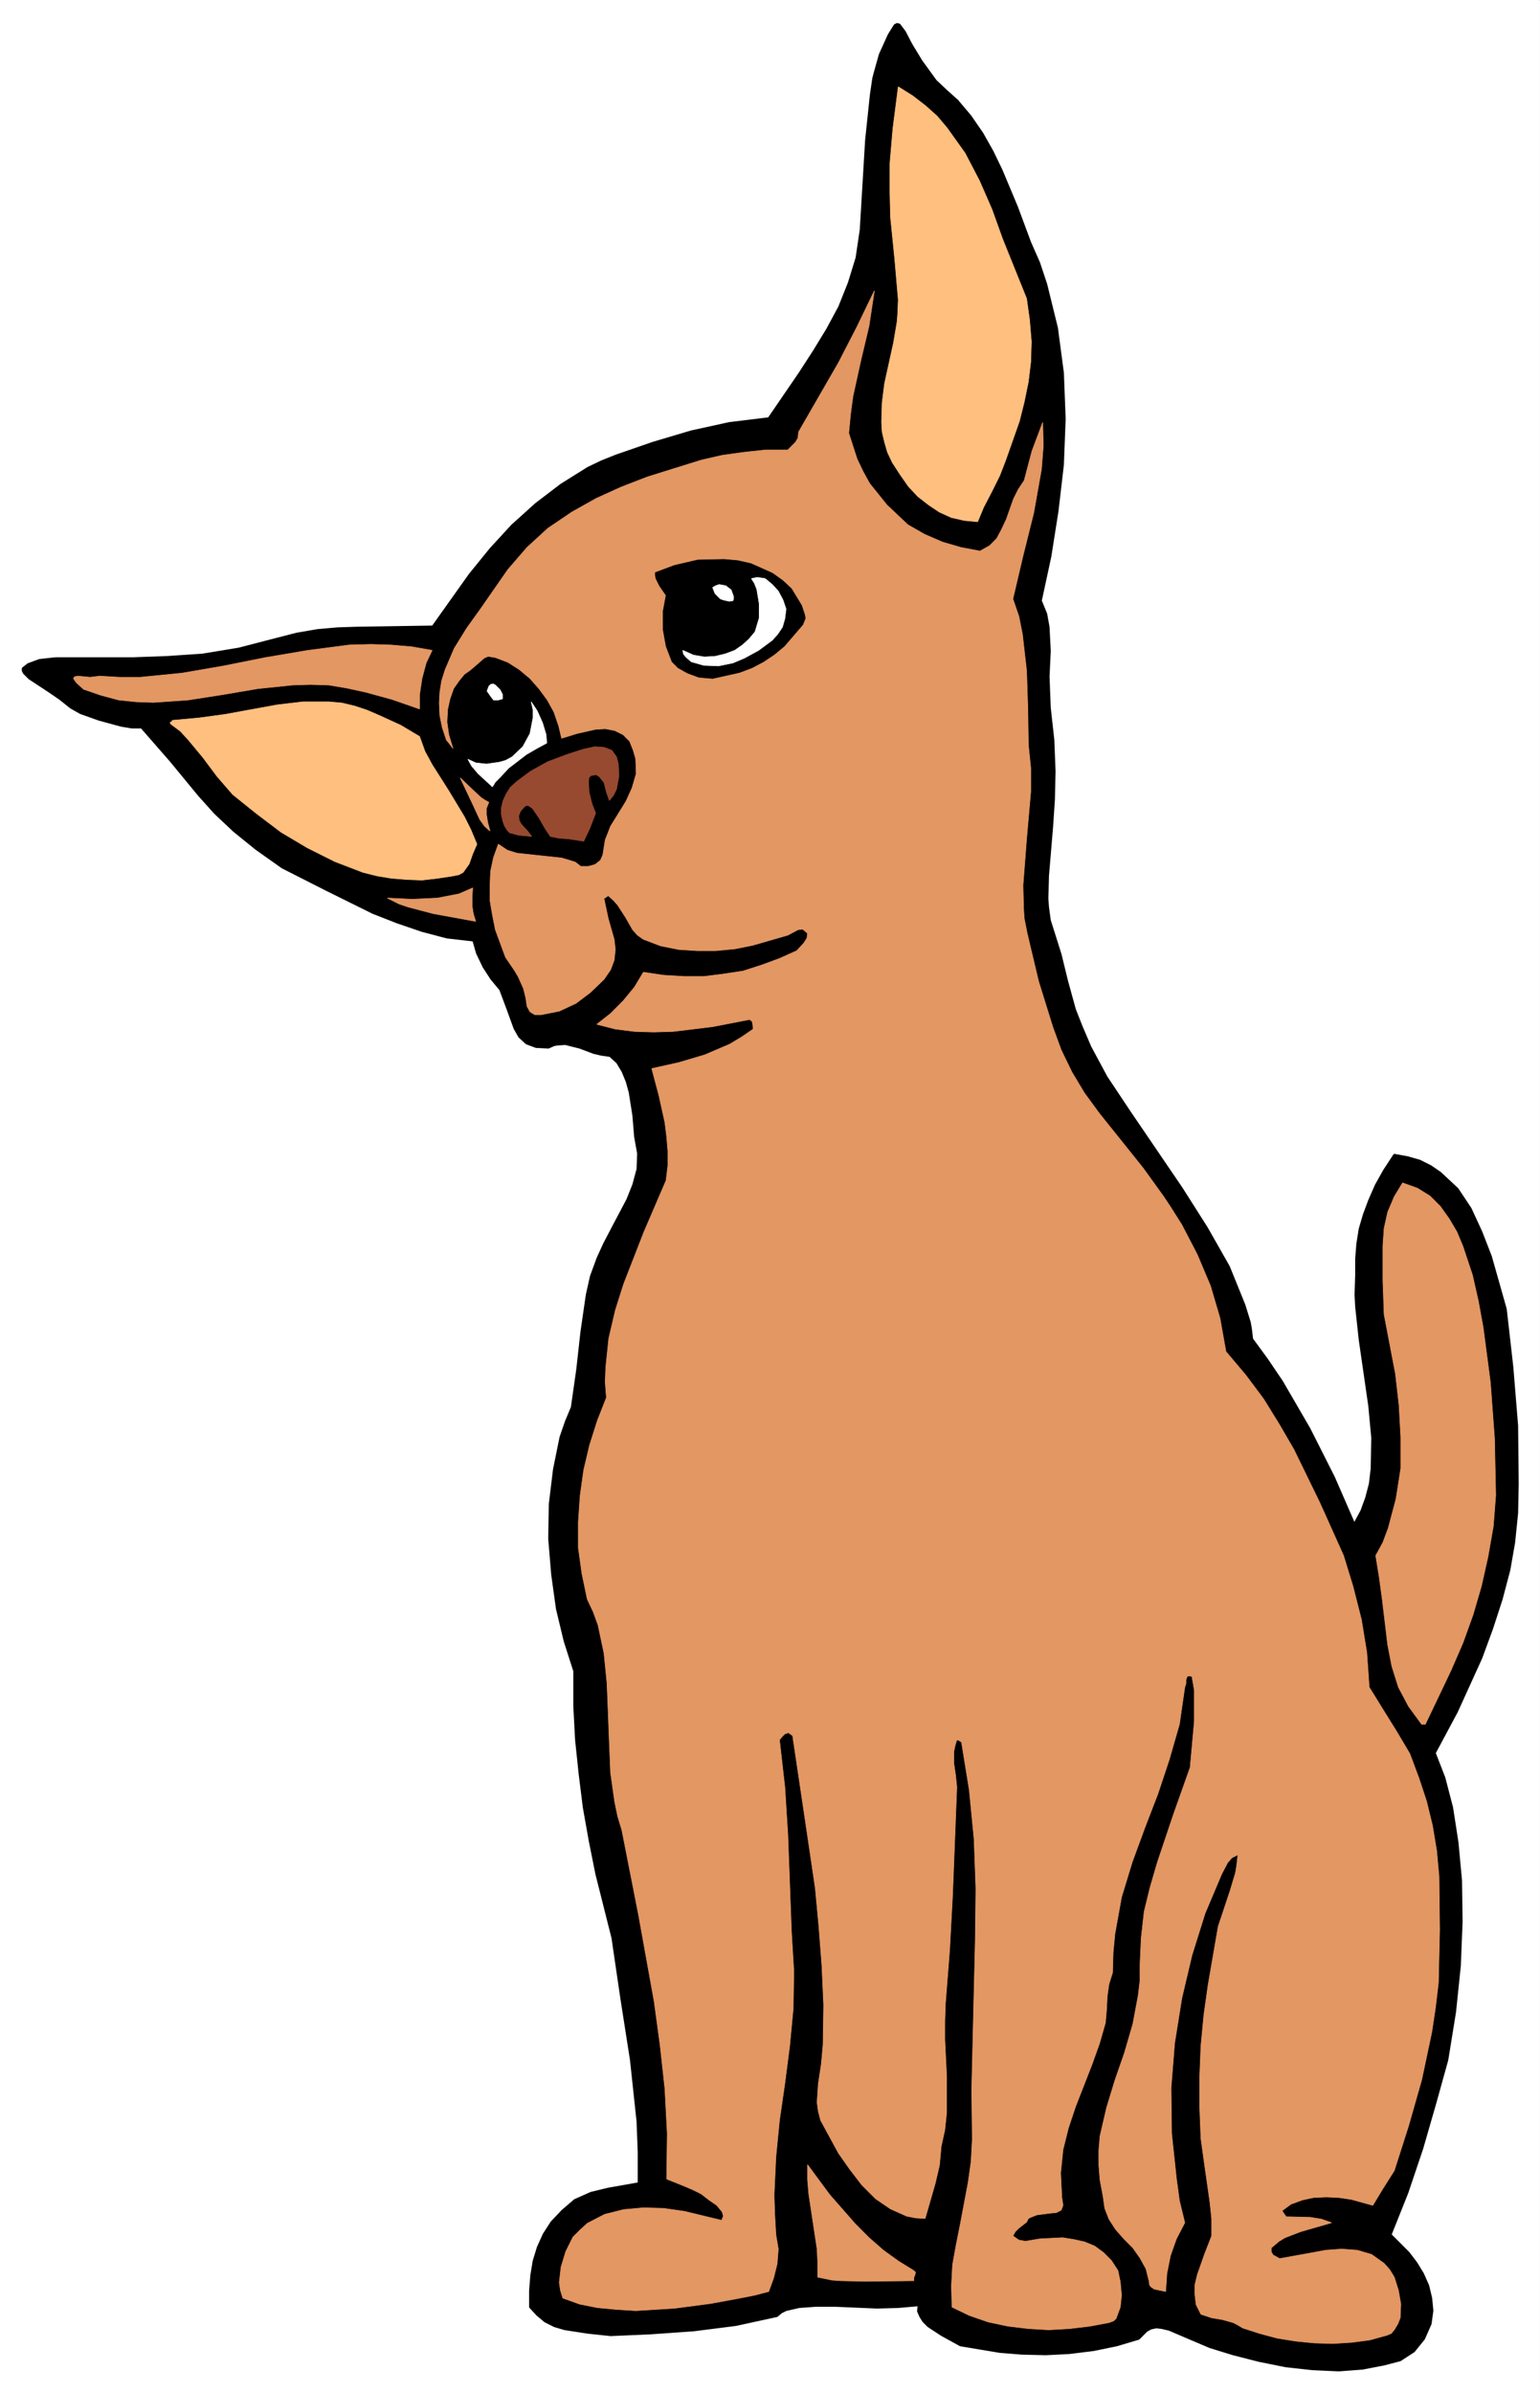 <svg width="2568.531" height="3990.859" viewBox="0 0 1926.398 2993.144" xmlns="http://www.w3.org/2000/svg"><rect x="0" y="0" width="1926.398" height="2993.144" fill="#333333" stroke="none"/><defs><clipPath id="a"><path d="M0 0h1926.398v2992.184H0Zm0 0"/></clipPath></defs><path style="fill:#fff;fill-opacity:1;fill-rule:nonzero;stroke:none" d="M0 2992.184h1926.242V-.961H0Zm0 0" transform="translate(0 .96)"/><g clip-path="url(#a)" transform="translate(0 .96)"><path style="fill:#fff;fill-opacity:1;fill-rule:evenodd;stroke:#fff;stroke-width:.14;stroke-linecap:square;stroke-linejoin:bevel;stroke-miterlimit:10;stroke-opacity:1" d="M0 .5h369.72V575H0Zm0 0" transform="matrix(5.21 0 0 -5.21 0 2994.79)"/></g><path style="fill:#000;fill-opacity:1;fill-rule:evenodd;stroke:#000;stroke-width:.14;stroke-linecap:square;stroke-linejoin:bevel;stroke-miterlimit:10;stroke-opacity:1" d="m229.86 550.87 3.15-3.73 2.87-4.17 2.43-4.31 2.15-4.45 3.73-8.9 3.15-8.48 2.15-4.88 1.72-5.17 2.58-10.49 1.43-10.77.43-11.06-.43-11.06-1.29-11.06-1.72-10.91-2.29-10.63 1.29-3.16.57-3.16.29-5.74-.29-6.18.29-7.47.86-7.75.29-7.47-.15-6.75-.43-6.47-1-11.92-.14-5.45.14-2.02.43-3.16 2.58-8.18 1.58-6.46 1.86-6.76 1.58-4.02 2.15-5.02 3.86-7.18 5.45-8.19 12.61-18.53 6.02-9.48 5.3-9.33 3.73-9.2 1.29-4.16.28-1.58.29-2.44 3.58-4.89 3.59-5.31 6.59-11.35 5.87-11.63 4.88-11.2 1.71 3.16 1.15 3.16.86 3.3.43 3.59.14 7.47-.71 7.61-2.3 15.94-.85 7.9-.15 2.88.15 4.74v3.87l.28 3.59.57 3.59 1.01 3.45 1.29 3.45 1.57 3.59 2.01 3.59 2.44 3.73 3.15-.57 3.01-.86 2.58-1.3 2.29-1.57 4.16-3.88 3.15-4.74 2.58-5.6 2.29-5.89 3.58-12.64 1.58-13.93 1.15-14.08.14-13.93-.14-7.04-.72-7.04-1.15-6.6-1.86-7.04-2.29-7.04-2.58-7.03-5.88-12.93-5.3-9.91 2.29-5.89 1.87-7.18 1.29-8.33.86-9.19.14-9.91-.43-10.63-1.15-11.06-1.86-11.49-2.87-10.34-3.15-10.92-3.58-10.63-4.01-10.05 4.3-4.31 1.86-2.44 1.58-2.58 1.28-2.88.72-3.01.29-3.02-.43-3.16-1.58-3.59-2.43-3.02-3.3-2.15-3.87-1.01-5.16-1-5.73-.43-6.31.29-6.44.71-6.45 1.3-6.17 1.58-5.58 1.72-4.73 2.01-5.02 2.15-1.86.44-1.29.14-1.29-.29-1-.57-1.87-1.87-5.3-1.58-5.59-1.15-5.87-.72-5.59-.28-5.73.14-5.31.43-9.46 1.58-4.44 2.44-3.29 2.16-1.15 1.15-.72 1.14-.57 1.3.14 1.43-4.87-.43-5.16-.14-10.03.43h-4.58l-4.02-.29-3.15-.72-1.15-.57-1-.86-9.89-2.16-10.17-1.29-10.18-.72-9.74-.43-5.45.58-5.59.86-2.43.72-2.29 1.15-1.87 1.57-1.72 1.87v3.88l.29 3.73.57 3.45 1.01 3.3 1.43 3.16 1.86 2.88 2.58 2.73 3.01 2.58 3.87 1.72 4.16 1.01 7.3 1.29v7.47l-.28 7.33-1.58 14.79-2.29 14.65-2.15 14.65-3.87 15.37-1.58 7.9-1.43 8.04-1 8.04-.86 8.19-.43 8.19v8.33l-2.3 7.18-1.86 7.75-1.14 8.19-.72 8.62.14 8.33 1.01 8.33 1.57 7.75 1.29 3.74 1.43 3.44 1.29 9.05 1.01 9.05 1.29 8.91 1 4.45 1.58 4.31 1.57 3.44 1.87 3.59 3.72 7.04 1.43 3.59 1.01 3.74.14 3.73-.72 4.02-.43 5.17-.86 5.46-.71 2.59-1 2.44-1.29 2.15-1.72 1.58-2.01.29-1.86.43-3.44 1.29-3.44.86-2.01-.14-.71-.14-1.29-.58-3.01.15-2.3.86-1.72 1.58-1.14 2.01-1.72 4.74-1.72 4.59-2.15 2.59-1.86 2.87-1.58 3.31-.86 3.01-6.31.72-6.01 1.58-5.88 2.01-5.88 2.3-11.03 5.46-10.75 5.45-6.3 4.46-5.31 4.3-4.58 4.31-3.87 4.31-6.74 8.19-7.02 8.04h-2.29l-2.58.43-5.3 1.44-4.44 1.58-2.3 1.29-2.72 2.16-2.72 1.86-4.59 3.02-1.29 1.29-.28.58v.57l1.29 1.01 2.72 1 3.87.43H32.1l8.02.29 8.46.57 8.74 1.44 8.89 2.3 5.01 1.29 5.02.86 4.87.43 4.73.15 9.31.14 8.74.14 8.89 12.5 5.02 6.18 5.15 5.6 5.74 5.17 6.02 4.59 6.44 4.03 3.3 1.58 3.58 1.43 8.74 3.02 9.18 2.73 9.17 2.01 9.45 1.15 7.46 10.91 3.44 5.32 3.15 5.17 2.86 5.31 2.3 5.75 1.86 6.03 1 6.75 1.29 21.54 1.15 10.92.57 3.88.29 1.14 1.29 4.6 2.15 4.74 1.43 2.3.57.29.58-.15 1.29-1.72 1.57-3.02 2.44-4.02 3.44-4.74 2.44-2.3zm0 0" transform="matrix(5.21 0 0 -5.21 0 2995.75)"/><path style="fill:none;stroke:#000;stroke-width:.43;stroke-linecap:square;stroke-linejoin:bevel;stroke-miterlimit:10;stroke-opacity:1" d="m229.86 550.87 3.15-3.73 2.87-4.17 2.43-4.31 2.15-4.45 3.73-8.9 3.15-8.48 2.15-4.88 1.72-5.17 2.58-10.49 1.43-10.77.43-11.06-.43-11.06-1.29-11.06-1.72-10.91-2.29-10.63 1.29-3.16.57-3.16.29-5.74-.29-6.18.29-7.47.86-7.75.29-7.47-.15-6.75-.43-6.47-1-11.92-.14-5.45.14-2.02.43-3.16 2.58-8.18 1.58-6.46 1.86-6.76 1.58-4.02 2.15-5.02 3.86-7.18 5.45-8.19 12.61-18.53 6.02-9.48 5.3-9.33 3.73-9.2 1.29-4.16.28-1.58.29-2.44 3.58-4.89 3.59-5.31 6.59-11.35 5.87-11.63 4.88-11.2 1.71 3.16 1.15 3.16.86 3.3.43 3.59.14 7.47-.71 7.61-2.3 15.94-.85 7.9-.15 2.88.15 4.74v3.87l.28 3.59.57 3.59 1.01 3.45 1.29 3.45 1.57 3.59 2.01 3.59 2.44 3.73 3.15-.57 3.01-.86 2.58-1.3 2.29-1.57 4.16-3.88 3.15-4.74 2.58-5.6 2.29-5.89 3.58-12.64 1.58-13.93 1.15-14.08.14-13.93-.14-7.04-.72-7.04-1.15-6.6-1.86-7.04-2.29-7.04-2.58-7.03-5.88-12.93-5.3-9.91 2.29-5.89 1.87-7.18 1.29-8.33.86-9.19.14-9.91-.43-10.63-1.15-11.06-1.86-11.49-2.87-10.34-3.15-10.92-3.58-10.63-4.01-10.05 4.3-4.31 1.86-2.44 1.58-2.58 1.28-2.88.72-3.01.29-3.02-.43-3.16-1.58-3.59-2.43-3.02-3.3-2.15-3.87-1.01-5.16-1-5.73-.43-6.31.29-6.44.71-6.45 1.3-6.17 1.58-5.58 1.72-4.73 2.01-5.02 2.15-1.86.44-1.29.14-1.29-.29-1-.57-1.87-1.87-5.3-1.58-5.59-1.15-5.87-.72-5.59-.28-5.73.14-5.31.43-9.46 1.58-4.44 2.44-3.29 2.16-1.15 1.15-.72 1.14-.57 1.3.14 1.43-4.87-.43-5.16-.14-10.03.43h-4.58l-4.02-.29-3.15-.72-1.15-.57-1-.86-9.89-2.16-10.17-1.29-10.18-.72-9.74-.43-5.45.58-5.59.86-2.43.72-2.29 1.15-1.87 1.57-1.72 1.87v3.88l.29 3.73.57 3.45 1.01 3.3 1.43 3.16 1.86 2.88 2.58 2.73 3.01 2.58 3.87 1.72 4.16 1.01 7.3 1.29v7.47l-.28 7.33-1.58 14.79-2.29 14.65-2.15 14.65-3.87 15.37-1.58 7.9-1.43 8.04-1 8.04-.86 8.19-.43 8.19v8.33l-2.3 7.18-1.86 7.75-1.14 8.19-.72 8.62.14 8.33 1.01 8.33 1.57 7.75 1.29 3.74 1.43 3.44 1.29 9.05 1.01 9.05 1.29 8.91 1 4.45 1.58 4.31 1.57 3.44 1.87 3.59 3.72 7.04 1.43 3.59 1.01 3.74.14 3.73-.72 4.02-.43 5.17-.86 5.46-.71 2.59-1 2.44-1.29 2.15-1.72 1.58-2.01.29-1.86.43-3.44 1.29-3.44.86-2.01-.14-.71-.14-1.29-.58-3.01.15-2.3.86-1.72 1.58-1.14 2.01-1.72 4.74-1.72 4.59-2.15 2.59-1.86 2.87-1.58 3.31-.86 3.01-6.31.72-6.01 1.58-5.88 2.01-5.88 2.3-11.03 5.46-10.75 5.45-6.3 4.46-5.31 4.3-4.58 4.31-3.87 4.31-6.74 8.19-7.02 8.04h-2.29l-2.58.43-5.3 1.44-4.44 1.58-2.3 1.29-2.72 2.16-2.72 1.86-4.59 3.02-1.29 1.29-.28.58v.57l1.29 1.01 2.72 1 3.87.43H32.1l8.02.29 8.46.57 8.74 1.44 8.89 2.3 5.01 1.29 5.02.86 4.87.43 4.73.15 9.31.14 8.74.14 8.89 12.5 5.02 6.18 5.15 5.6 5.74 5.17 6.02 4.59 6.44 4.03 3.3 1.58 3.58 1.43 8.74 3.02 9.18 2.73 9.17 2.01 9.45 1.15 7.46 10.91 3.44 5.32 3.15 5.17 2.86 5.31 2.3 5.75 1.86 6.03 1 6.75 1.29 21.54 1.15 10.92.57 3.88.29 1.14 1.29 4.6 2.15 4.74 1.43 2.3.57.29.58-.15 1.29-1.72 1.57-3.02 2.44-4.02 3.44-4.74 2.44-2.3 2.72-2.44" transform="matrix(5.21 0 0 -5.21 0 2995.75)"/><path style="fill:#ffbf7f;fill-opacity:1;fill-rule:evenodd;stroke:#ffbf7f;stroke-width:.14;stroke-linecap:square;stroke-linejoin:bevel;stroke-miterlimit:10;stroke-opacity:1" d="m246.48 503.33.72-5.17.43-5.17-.15-4.88-.57-4.74-1-4.89-1.15-4.59-3.29-9.34-1.44-3.73-1.86-3.74-2.01-3.87-1.43-3.45-3.15.29-3.15.71-2.87 1.3-2.58 1.72-2.58 2.01-2.29 2.44-2.01 2.88-1.86 2.87-1.15 2.44-.71 2.44-.58 2.44-.14 2.3.14 4.74.58 4.6 2.15 9.76.85 5.03.15 1.87.14 3.44-.86 9.91-1 9.91-.14 5.89v7.04l.71 8.33 1.29 10.05 3.44-2.15 3.15-2.44 2.73-2.44 2.43-2.88 4.3-6.03 3.44-6.6 3.01-6.9 2.58-7.18zm0 0" transform="matrix(5.21 0 0 -5.21 0 2995.75)"/><path style="fill:#e39763;fill-opacity:1;fill-rule:evenodd;stroke:#e39763;stroke-width:.14;stroke-linecap:square;stroke-linejoin:bevel;stroke-miterlimit:10;stroke-opacity:1" d="m203.78 471.02 2-6.18 1.44-3.02 1.57-2.87 4.16-5.17 5.01-4.74 4.02-2.3 4.3-1.86 4.44-1.3 4.58-.86 2.3 1.29 1.72 1.73 1.14 2.15 1.15 2.44 1.72 4.89 1.15 2.29 1.43 2.16 1.86 7.04 2.58 6.89.14-5.6-.43-5.6-1.86-10.49-2.58-10.34-2.43-10.34 1.43-4.16.86-4.31 1-8.76.29-8.91.14-8.9.57-5.6v-5.61l-1-11.34-.86-11.2.15-5.75.14-2.15.71-3.59 2.73-11.49 3.44-11.06 2-5.46 2.58-5.32 3.01-5.02 3.58-4.89 10.47-13.07 4.87-6.75 1.72-2.58 2.72-4.31 3.73-7.18 3.15-7.47 2.29-7.76 1.43-8.04 4.73-5.6 4.3-5.75 3.73-6.03 3.58-6.17 6.16-12.64 5.74-12.78 2.29-7.47 2-7.9 1.29-7.9.58-8.33 3.29-5.32 3.3-5.31 3.15-5.31 2.15-5.75 1.86-5.6 1.44-5.89 1-6.03.57-6.18.15-12.78-.29-12.78-.72-6.04-.86-5.74-2.43-11.49-3.15-11.06-3.44-10.77-2.73-4.31-2.43-4.02-5.16 1.43-3.01.44-3.01.14-3.01-.14-2.72-.58-2.72-1-2.15-1.58.57-.87.43-.57 5.73-.14 2.72-.44 2.44-.86-7.45-2.15-3.73-1.44-1.43-.86-1.86-1.58v-1l.43-.72 1.57-.86 7.17 1.29 3.87.72 3.87.28 3.72-.28 3.44-1.01 3.01-2.15 1.29-1.44 1.15-1.87 1-3.16.57-3.3-.14-3.3-.57-1.44-.86-1.44-.72-.86-1-.43-4.16-1.15-4.3-.57-4.58-.29-4.45.14-4.44.44-4.44.71-4.3 1.15-4.01 1.3-1.15.71-1.15.58-2.57.72-2.58.43-2.58.86-1.15 2.3-.29 2.44v2.3l.58 2.44 1.72 4.88 1.72 4.45v4.17l-.43 4.02-1.15 8.04-1 7.18-.29 7.47v7.33l.29 7.32.71 7.47 1.01 7.18 2.43 14.08 2.87 8.62 1.29 4.3.28 1.73.29 2.58-1.43-.72-1.01-1.14-1.43-2.73-4.01-9.48-3.15-10.06-2.44-10.34-1.72-10.77-.86-10.77.14-10.92 1.15-10.77.72-5.31 1.29-5.32-2.01-3.87-1.43-4.03-.86-4.3-.29-4.31-2.72.57-.86.58-.29.43-.14 1-.72 2.87-1.43 2.59-1.72 2.44-2.15 2.16-2.01 2.29-1.57 2.44-1.01 2.59-.43 3.02-.71 3.73-.29 3.59v3.59l.29 3.45 1.57 6.75 2.01 6.61 2.29 6.6 2.01 6.9 1.29 6.89.43 3.59v3.88l.29 6.32.71 6.32 1.44 5.89 1.72 5.89 3.86 11.49 4.02 11.34 1 11.06v7.47l-.57 3.3-.72.15-.43-.15-.29-.86v-.86l-.28-.86-1.29-8.91-2.44-8.47-2.72-8.19-3.15-8.18-3.01-8.19-2.58-8.47-1.58-8.77-.43-4.45-.14-4.88-.86-2.73-.43-3.02-.15-3.16-.28-3.16-1.44-5.02-1.86-5.17-3.87-9.91-1.72-5.17-1.29-5.17-.57-5.61.29-5.88.28-1.87-.43-1.15-1.14-.58-1.44-.14-3.29-.43-1.44-.57-.57-.29-.43-.86-1.86-1.44-.86-.86-.57-1.01 1.43-1 1.58-.29 3.43.58 5.45.28 2.72-.43 2.58-.57 2.44-1.01 2.15-1.58 1.86-1.87 1.58-2.44.57-2.73.29-3.16-.29-2.87-1-2.73-.58-.57-1.14-.43-4.59-.86-4.87-.58-5.02-.29-4.87.29-4.87.58-4.73 1-4.59 1.58-4.15 2.01-.14 5.03.28 5.17.86 4.74 1 5.03 1.87 9.91.71 5.02.29 5.32-.14 11.92.28 11.92.58 24.27.14 12.07-.43 11.92-1.15 11.77-1.86 11.49-.57.43-.57.15-.43-1.44-.29-1.43v-2.73l.43-2.88.29-2.87-1.01-25.85-.71-13.21L226.99 94l-.14-4.31v-4.31l.43-8.9v-8.62l-.43-4.16-.86-3.88-.43-4.6-1-4.31-2.44-8.47-2.29.14-2.15.43-3.87 1.73-3.58 2.44-3.3 3.3-2.87 3.74-2.72 3.87-4.3 7.9-.57 2.16-.29 2.15.29 4.45.72 4.74.43 4.74.14 9.48-.43 9.48-.72 9.34-.86 9.19-2.72 18.38-2.72 18.24-1.01.72-.86-.29-.71-.71-.58-.72 1.29-11.35.72-11.49.86-23.12.57-9.48-.14-9.05-.86-9.05-1.15-8.9-1.29-8.91-.86-8.76-.43-9.19.15-4.6.28-4.88.58-3.45-.29-3.59-.86-3.44-1.15-3.16-3.29-.87-3.58-.71-7.03-1.3-8.74-1.15-9.31-.57-4.59.29-4.58.43-4.3.86-4.02 1.44-.57 1.86-.28 1.87.43 3.73 1.14 3.74 1.72 3.45 1.72 1.72 1.72 1.58 4.16 2.15 4.58 1.15 4.73.43 4.87-.14 5.02-.72 8.88-2.15.43 1-.28 1.01-1.29 1.58-1.87 1.29-1.86 1.44-2 1-2.01.86-4.3 1.73.14 10.91-.57 10.78-1.15 10.48-1.43 10.48-3.73 20.69-4.01 20.39-1 3.3-.72 3.45-1 7.04-.29 7.04-.28 7.32-.29 7.18-.72 7.18-1.43 6.75-1.15 3.16-1.43 3.02-1.29 6.18-.86 6.17v6.18l.43 6.32.86 6.17 1.43 6.04 1.87 5.88 2.15 5.46-.29 3.74.14 3.59.72 6.89 1.58 6.75 2 6.32 4.87 12.5 5.31 12.35.43 3.59v3.45l-.29 3.44-.43 3.45-1.43 6.46-1.72 6.47 6.45 1.43 6.3 1.87 6.02 2.58 2.87 1.73 2.72 1.87-.14 1.29-.15.57-.57.43-8.89-1.72-9.45-1.15-4.73-.14-4.59.14-4.58.58-4.45 1.14 3.3 2.59 3.01 3.02 2.72 3.3 2.15 3.59 4.87-.72 4.88-.29h4.87l4.58.58 4.73.72 4.44 1.43 4.3 1.58 4.16 1.87 1.72 1.87.72 1.15.14 1.15-1.15 1-1.14-.14-2.44-1.3-8.45-2.44-4.3-.86-4.59-.43h-4.44l-4.44.29-4.3.86-4.16 1.58-1.43 1-1.15 1.3-1.72 3.01-1.86 2.88-1 1.14-1.29 1.15-1.01-.71 1.01-4.74 1.43-5.03.29-2.44-.29-2.59-.86-2.3-1.58-2.29-3.29-3.16-3.44-2.59-4.01-1.87-4.3-.86h-1.58l-1.15.72-.71 1.29-.29 2.01-.57 2.3-1.29 2.87-.86 1.44-2.15 3.16-2.44 6.61-.71 3.59-.58 3.44v3.6l.15 3.44.71 3.31 1.15 3.16 2.15-1.44 2.29-.72 5.3-.57 5.45-.58 2.43-.72.86-.28 1.29-1.01h1.87l1.57.43 1.29 1.01.58 1.29.57 3.59 1.29 3.3 3.73 6.04 1.43 3.16 1 3.44-.14 3.59-.58 2.01-.86 2.16-1.57 1.58-2.01 1-2.29.43-2.29-.14-4.45-1-3.72-1.15-.72 3.01-1.14 3.31-1.58 2.87-2.01 2.73-2.15 2.44-2.58 2.15-2.72 1.73-3.01 1.15-1.72.28-1-.43-1.29-1.15-2.01-1.72-1.43-1.01-1.29-1.58-1.29-1.86-.86-2.44-.57-2.59-.15-3.02.43-3.01 1.01-3.3-.86 1.14-.72.87-1 3.01-.58 2.87-.14 3.02.14 2.59.43 2.72.86 2.73 2.15 5.03 3.01 4.88 3.3 4.6 6.59 9.48 4.59 5.31 5.01 4.6 5.73 3.88 5.88 3.3 6.02 2.73 6.3 2.44 12.9 4.02 5.02 1.15 5.16.72 5.3.57h5.3l1.86 1.87.58 1.01.14 1.43 9.6 16.66 4.44 8.62 4.16 8.62-1.29-8.48-2.01-8.47-1.86-8.47-.57-4.31zm0 0" transform="matrix(5.21 0 0 -5.21 0 2995.75)"/><path style="fill:#000;fill-opacity:1;fill-rule:evenodd;stroke:#000;stroke-width:.14;stroke-linecap:square;stroke-linejoin:bevel;stroke-miterlimit:10;stroke-opacity:1" d="m190.02 433.67 2.44-4.02.71-2.15.15-.72v-.29l-.58-1.43-4.44-5.17-2.44-2.02-2.58-1.72-2.72-1.44-3.01-1.14-6.45-1.44-3.29.29-2.72 1-2.3 1.29-1.43 1.44-1.43 3.74-.72 4.02v4.31l.72 3.87-1.58 2.3-.86 1.72-.14.72v.72l4.58 1.72 5.59 1.3 6.31.14 3.29-.29 3.16-.71 5.15-2.3 2.44-1.73zm0 0" transform="matrix(5.21 0 0 -5.21 0 2995.75)"/><path style="fill:#fff;fill-opacity:1;fill-rule:evenodd;stroke:#fff;stroke-width:.14;stroke-linecap:square;stroke-linejoin:bevel;stroke-miterlimit:10;stroke-opacity:1" d="m188.73 428.79-.29-2.3-.57-2.01-1.15-1.72-1.29-1.44-3.29-2.44-3.44-1.87-2.72-1.15-3.44-.71-3.59.14-3 .86-1.29 1.15-.58.72-.14.86 2.58-1.15 2.58-.43 2.58.14 2.43.58 2.3.86 1.86 1.29 1.58 1.44 1.43 1.72 1 3.31v3.44l-.57 3.45-.57 1.44-.72 1.14 1.43.29 1.86-.29 1.72-1.43 1.44-1.58 1.14-2.16zm0 0" transform="matrix(5.21 0 0 -5.21 0 2995.75)"/><path style="fill:#fff;fill-opacity:1;fill-rule:evenodd;stroke:#fff;stroke-width:.14;stroke-linecap:square;stroke-linejoin:bevel;stroke-miterlimit:10;stroke-opacity:1" d="M176.12 431.81v-.58l-.14-.43-.86-.14-1.29.28-.86.29-1.29 1.29-.58 1.44.72.43.86.29 1.58-.29 1.29-1zm0 0" transform="matrix(5.21 0 0 -5.21 0 2995.75)"/><path style="fill:#e39763;fill-opacity:1;fill-rule:evenodd;stroke:#e39763;stroke-width:.14;stroke-linecap:square;stroke-linejoin:bevel;stroke-miterlimit:10;stroke-opacity:1" d="m103.75 418.88-1.43-3.02-1-3.73-.58-3.88v-3.45l-6.59 2.3-6.31 1.73-4.58 1-4.3.72-4.44.14-4.3-.14-8.31-.86-8.46-1.44-8.31-1.29-8.31-.58-4.16.15-4.15.43-4.3 1.15-4.16 1.43-1.72 1.58-.71 1.01.28.43.86.14 2.87-.28 2.29.28 4.87-.28h4.88l10.03 1 10.03 1.73 10.03 2.01 10.17 1.72 9.89 1.29 5.16.15 4.87-.15 5.02-.43zm0 0" transform="matrix(5.21 0 0 -5.21 0 2995.75)"/><path style="fill:#fff;fill-opacity:1;fill-rule:evenodd;stroke:#fff;stroke-width:.14;stroke-linecap:square;stroke-linejoin:bevel;stroke-miterlimit:10;stroke-opacity:1" d="M120.66 408.25v-1l-1-.29h-1.15l-.57.72-1 1.43.43 1.15.43.43.57.15.57-.29 1.15-1.15zm0 0" transform="matrix(5.21 0 0 -5.21 0 2995.75)"/><path style="fill:#ffbf7f;fill-opacity:1;fill-rule:evenodd;stroke:#ffbf7f;stroke-width:.14;stroke-linecap:square;stroke-linejoin:bevel;stroke-miterlimit:10;stroke-opacity:1" d="m100.74 398.2 1.29-3.59 1.72-3.16 4.01-6.32 3.73-6.18 1.58-3.16 1.43-3.44-1-2.3-.86-2.44-1.44-2.02-1-.57-1.43-.29-3.73-.57-3.72-.43-3.59.14-3.72.29-3.44.57-3.44.86-6.74 2.59-6.59 3.3-6.3 3.74-5.88 4.45-5.73 4.6-3.73 4.3-3.44 4.6-3.58 4.31-1.86 2.01-2.3 1.72-.14.43h.29l.28.44 6.31.57 6.31.86 12.61 2.3 6.16.72h6.16l3.15-.29 3.01-.72 3.01-1 3.01-1.3 5.02-2.29zm0 0" transform="matrix(5.21 0 0 -5.21 0 2995.75)"/><path style="fill:#974a30;fill-opacity:1;fill-rule:evenodd;stroke:#974a30;stroke-width:.14;stroke-linecap:square;stroke-linejoin:bevel;stroke-miterlimit:10;stroke-opacity:1" d="m148.03 393.31.43-1.72.15-2.87-.58-3.16-.71-1.44-1.01-1.29-.71 2.01-.58 2.3-.57.72-.57.71-.72.44-1.15-.15-.57-.43-.14-1 .14-2.59.72-2.87.86-2.16-1.44-3.73-1.43-3.02-3.73.58-2.14.14-2.15.43-1.15 1.73-1.58 2.72-1.57 2.3-.86.58-.43.14-.58-.29-1-1.15-.43-1.14.14-1.01.43-.86 1.58-1.73 1-1.29-3.15.29-1.58.43-.57.14-.57.58-.72 1.15-.43 1.29-.29 1.44v1.58l.43 1.72.72 1.58 1 1.58 1.58 1.44 3.3 2.44 4.15 2.3 4.59 1.72 4.01 1.29 2.72.58 2.15-.15 1.87-.72zm0 0" transform="matrix(5.21 0 0 -5.21 0 2995.75)"/><path style="fill:#fff;fill-opacity:1;fill-rule:evenodd;stroke:#fff;stroke-width:.14;stroke-linecap:square;stroke-linejoin:bevel;stroke-miterlimit:10;stroke-opacity:1" d="m131.27 396.62-2.15-1.15-2.73-1.58-4.3-3.3-2-2.16-1.15-1.15-.71-1.15-3.44 3.16-1.58 1.87-.86 1.58 1.86-.86 2.58-.29 3.01.43 1.58.43 1.57.86 2.58 2.45 1.72 3.16.72 3.73v2.01l-.43 1.87 1.43-2.16 1.29-2.87.86-2.87zm0 0" transform="matrix(5.21 0 0 -5.21 0 2995.75)"/><path style="fill:#e39763;fill-opacity:1;fill-rule:evenodd;stroke:#e39763;stroke-width:.14;stroke-linecap:square;stroke-linejoin:bevel;stroke-miterlimit:10;stroke-opacity:1" d="m117.65 375.5-1.29 1.15-1.14 1.58-1.87 4.03-2.86 6.03 3.15-3.02 1.86-1.72.86-.58 1.01-.57-.58-1.44v-1.43l.29-1.87zm-3.44-21.68-10.17 1.86-6.02 1.58-2.15.72-2.87 1.44 6.02-.29 6.02.29 5.16 1 3.3 1.44-.15-2.15v-2.16l.29-1.87zm239.32-84.88 1.43-6.32 1.15-6.32 1.72-13.07 1-13.5.29-13.65-.58-7.47-1.28-7.32-1.58-7.04-2.01-6.89-2.43-6.75-2.87-6.61-6.16-12.93h-.86l-3.15 4.31-2.44 4.6-1.58 5.02-1 5.17-1.29 10.78-.72 5.31-.86 5.32 1.72 3.15 1.29 3.45 1.87 7.04 1.14 7.32v7.47l-.43 7.76-.86 7.47-2.72 14.22-.29 8.18v8.33l.29 4.17.86 3.88 1.58 3.73 2 3.3 3.59-1.29 3-1.87 2.44-2.44 2.15-3.01 1.86-3.16 1.44-3.45zm-134.13-239 .43-.43-.15-.57-.28-.72v-.72l-11.61-.14-5.88.14-2.15.15-3.43.71v3.45l-.15 3.3-1 6.61-1 6.61-.29 3.44v3.59l5.3-7.18 6.16-7.03 3.3-3.31 3.44-3.01 3.58-2.59zm0 0" transform="matrix(5.21 0 0 -5.21 0 2995.75)"/></svg>
